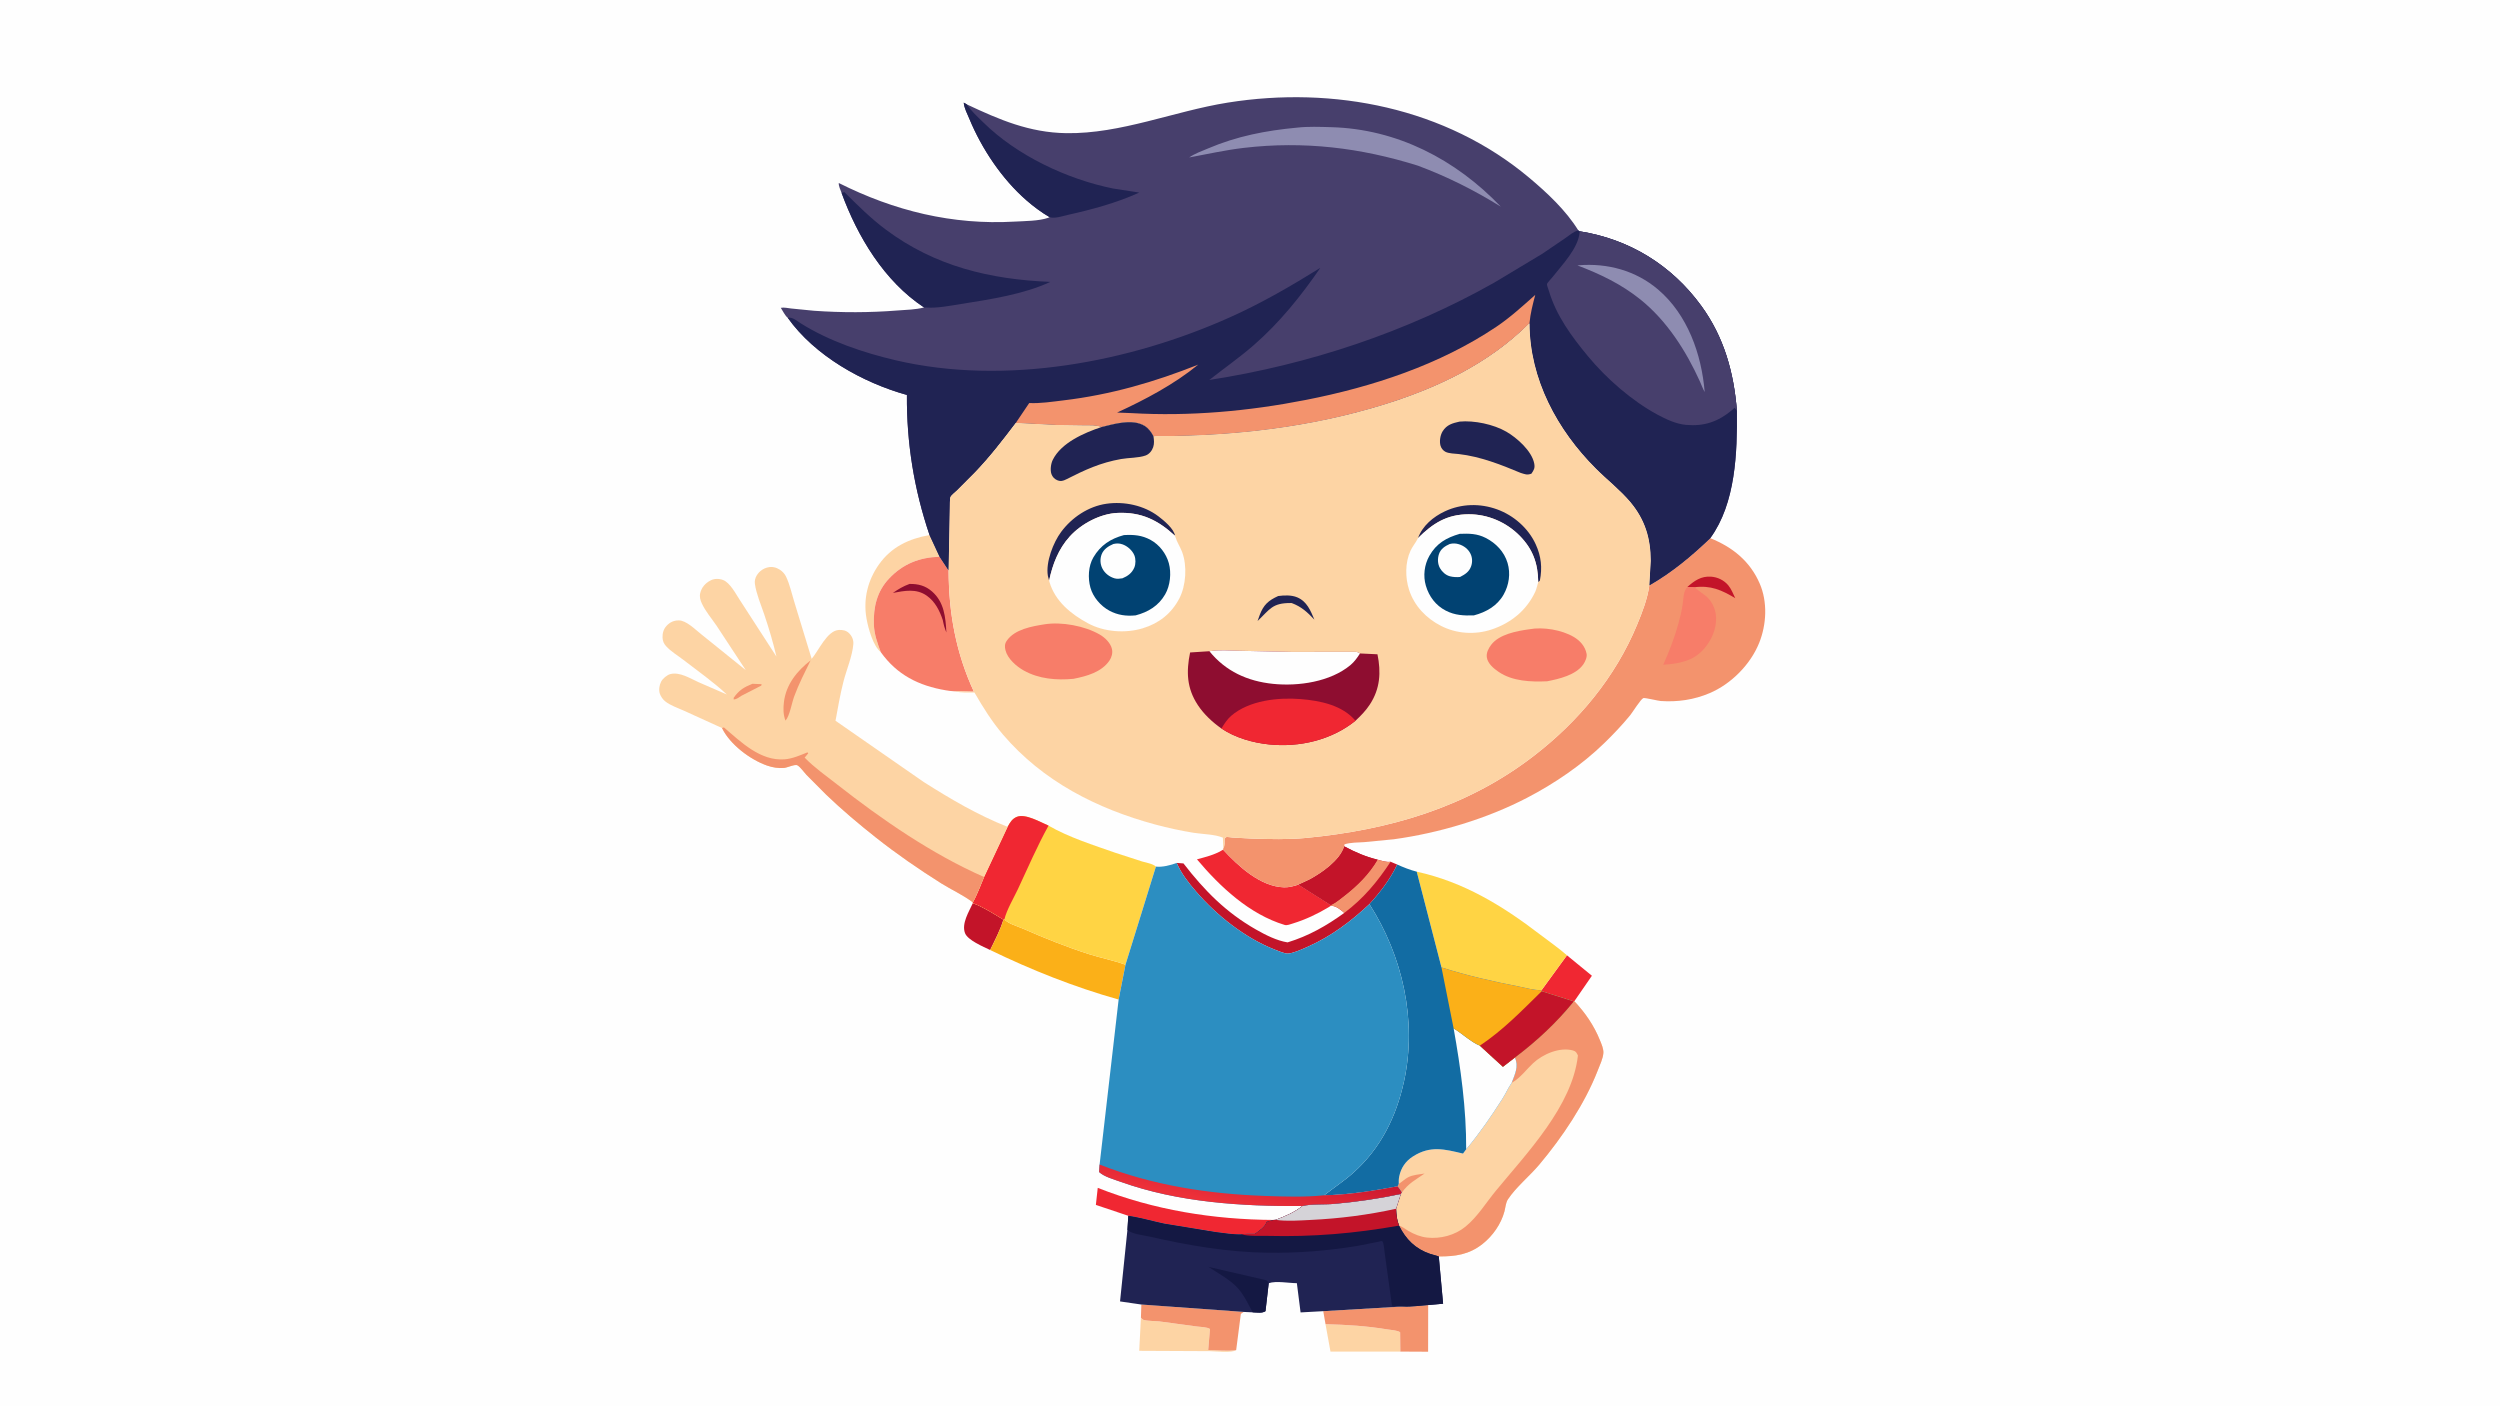 <svg version="1.1" xmlns="http://www.w3.org/2000/svg" style="display: block;" viewBox="0 0 2048 1152" width="1820" height="1024">
<defs>
	<linearGradient id="Gradient1" gradientUnits="userSpaceOnUse" x1="1026.43" y1="950.985" x2="1019.39" y2="988.272">
		<stop class="stop0" offset="0" stop-opacity="1" stop-color="rgb(203,24,47)"/>
		<stop class="stop1" offset="1" stop-opacity="1" stop-color="rgb(237,48,57)"/>
	</linearGradient>
</defs>
<path transform="translate(0,0)" fill="rgb(254,254,254)" d="M -0 -0 L 2048 0 L 2048 1152 L -0 1152 L -0 -0 z"/>
<path transform="translate(0,0)" fill="rgb(195,20,41)" d="M 796.959 739.696 C 805.201 742.701 814.478 748.579 822.021 753.218 C 819.399 761.843 815.097 770.022 811.138 778.103 C 805.579 775.413 792.75 770.106 790.538 764.279 C 787.555 756.422 793.768 746.705 796.959 739.696 z"/>
<path transform="translate(0,0)" fill="rgb(240,39,50)" d="M 1283.65 782.452 L 1304.09 799.192 L 1289.71 820.043 L 1289.22 820.214 L 1262.93 811.896 L 1262.87 810.967 L 1283.65 782.452 z"/>
<path transform="translate(0,0)" fill="rgb(253,212,164)" d="M 1085.86 1084.63 C 1103.07 1085.07 1119.6 1086.09 1136.61 1088.92 C 1139.44 1089.39 1144.77 1089.62 1147 1091.25 L 1147.16 1107.08 L 1089.93 1107.07 L 1085.86 1084.63 z"/>
<path transform="translate(0,0)" fill="rgb(253,212,164)" d="M 761.484 438.182 L 769.724 455.947 C 753.297 456.419 739.711 461.737 728.302 473.837 C 718.376 484.364 715.406 497.278 715.872 511.389 C 716.136 519.4 718.763 526.711 721.56 534.125 C 715.183 529.08 711.198 514.303 709.811 506.363 C 707.074 490.69 710.841 475.272 719.983 462.329 C 730.171 447.904 744.575 441.16 761.484 438.182 z"/>
<path transform="translate(0,0)" fill="rgb(253,212,164)" d="M 934.643 1079.28 C 935.02 1079.63 936.096 1080.87 936.5 1081 C 940.113 1082.17 945.968 1081.94 949.862 1082.38 L 980.256 1086.5 C 983.179 1086.9 988.998 1086.93 991.231 1088.59 L 989.761 1105.87 C 996.985 1105.92 1005.6 1106.93 1012.67 1105.86 C 1009.21 1108.41 995.721 1106.79 991.082 1106.73 L 933.253 1106.45 L 934.643 1079.28 z"/>
<path transform="translate(0,0)" fill="rgb(243,147,109)" d="M 935.001 1068.53 L 1018.81 1074.59 L 1016.5 1076.22 L 1012.67 1105.86 C 1005.6 1106.93 996.985 1105.92 989.761 1105.87 L 991.231 1088.59 C 988.998 1086.93 983.179 1086.9 980.256 1086.5 L 949.862 1082.38 C 945.968 1081.94 940.113 1082.17 936.5 1081 C 936.096 1080.87 935.02 1079.63 934.643 1079.28 L 935.001 1068.53 z"/>
<path transform="translate(0,0)" fill="rgb(243,147,109)" d="M 1149.3 1070.13 C 1155.88 1070.56 1163.33 1069.38 1169.97 1068.95 L 1169.91 1107.2 L 1147.16 1107.08 L 1147 1091.25 C 1144.77 1089.62 1139.44 1089.39 1136.61 1088.92 C 1119.6 1086.09 1103.07 1085.07 1085.86 1084.63 L 1084.01 1073.97 L 1149.3 1070.13 z"/>
<path transform="translate(0,0)" fill="rgb(240,39,50)" d="M 924.31 995.837 L 897.734 986.918 L 899.273 972.946 C 945.242 991.141 994.106 998.948 1043.45 999.239 L 1037.63 1000.76 L 1037.45 1001.32 C 1036.02 1005.27 1031.29 1008.12 1028.05 1010.63 C 1024.48 1010.69 1020.42 1010.41 1016.94 1011.05 C 1010.21 1011.31 1002.81 1009.98 996.135 1009.2 L 953.65 1002.24 C 943.896 1000.16 934.167 997.299 924.31 995.837 z"/>
<path transform="translate(0,0)" fill="rgb(240,39,50)" d="M 1001.94 695.901 C 1014.31 709.347 1032.43 726.222 1051.97 726.774 C 1055.92 726.885 1059.97 725.761 1063.69 724.527 L 1090.12 741.235 L 1090.34 741.827 L 1088.32 743.097 C 1079.21 748.602 1069.4 753.198 1059.23 756.339 C 1057.27 756.944 1054.37 758.169 1052.39 757.57 C 1023.52 748.846 999.503 726.35 980.546 703.837 C 987.478 701.943 994.743 700.209 1000.96 696.497 L 1001.94 695.901 z"/>
<path transform="translate(0,0)" fill="rgb(251,176,24)" d="M 822.021 753.218 L 822.779 752.992 C 826.132 756.679 833.15 758.486 837.712 760.486 C 855.494 768.28 873.588 775.577 892.094 781.488 C 901.949 784.636 912.291 786.605 921.986 790.173 L 916.382 818.701 C 879.879 808.375 845.235 794.607 811.138 778.103 C 815.097 770.022 819.399 761.843 822.021 753.218 z"/>
<path transform="translate(0,0)" fill="rgb(195,20,41)" d="M 1101.18 693.17 C 1110.18 698.03 1118.51 701.584 1128.45 704.093 C 1131.84 704.96 1135.7 706.404 1139.18 705.808 L 1144.6 708.1 C 1138.79 720.263 1130.86 730.574 1121.81 740.517 C 1106.88 754.568 1090.6 766.82 1071.78 775.215 C 1067.22 777.246 1060.01 780.652 1055.09 781.045 C 1052.54 781.248 1046.67 778.701 1044.18 777.73 C 1019.99 768.294 996.492 749.641 979.713 730.079 C 973.386 722.703 967.856 715.718 963.932 706.762 L 969.5 707.171 C 986.775 729.513 1004.34 747.366 1029.07 761.414 C 1036.77 765.791 1045.96 770.473 1054.78 771.86 C 1071.91 766.656 1086.81 758.184 1101.26 747.703 C 1098.05 744.951 1094.73 742.013 1090.34 741.827 L 1090.12 741.235 L 1063.69 724.527 L 1072.54 720.433 C 1082.82 714.934 1097.73 704.631 1101.18 693.17 z"/>
<path transform="translate(0,0)" fill="rgb(243,147,109)" d="M 1128.45 704.093 C 1131.84 704.96 1135.7 706.404 1139.18 705.808 C 1128.23 722.324 1117.16 735.743 1101.26 747.703 C 1098.05 744.951 1094.73 742.013 1090.34 741.827 L 1090.12 741.235 C 1094.18 739.527 1098.29 735.989 1101.78 733.267 C 1112.31 725.05 1121.69 715.662 1128.45 704.093 z"/>
<path transform="translate(0,0)" fill="rgb(195,20,41)" d="M 1101.18 693.17 C 1110.18 698.03 1118.51 701.584 1128.45 704.093 C 1121.69 715.662 1112.31 725.05 1101.78 733.267 C 1098.29 735.989 1094.18 739.527 1090.12 741.235 L 1063.69 724.527 L 1072.54 720.433 C 1082.82 714.934 1097.73 704.631 1101.18 693.17 z"/>
<path transform="translate(0,0)" fill="rgb(247,125,105)" d="M 769.724 455.947 L 777.11 467.129 C 777.183 502.112 783.116 534.722 797.827 566.51 L 781.453 566.133 C 779.211 566.064 777.057 565.734 774.851 565.364 C 752.543 561.615 734.83 552.692 721.56 534.125 C 718.763 526.711 716.136 519.4 715.872 511.389 C 715.406 497.278 718.376 484.364 728.302 473.837 C 739.711 461.737 753.297 456.419 769.724 455.947 z"/>
<path transform="translate(0,0)" fill="rgb(142,13,48)" d="M 745.091 478.227 C 752.161 478.111 758.046 479.629 763.476 484.359 C 773.544 493.126 774.597 505.524 775.284 517.956 C 773.832 514.586 773.02 511.417 772.327 507.817 C 769.752 500.143 766.073 492.717 759.285 487.909 C 750.606 481.762 741.124 483.795 731.432 485.583 C 735.923 482.521 739.917 480.061 745.091 478.227 z"/>
<path transform="translate(0,0)" fill="rgb(255,212,68)" d="M 1160.59 713.934 C 1199.05 722.364 1230.76 741.749 1261.7 765.475 C 1268.97 771.046 1276.79 776.416 1283.65 782.452 L 1262.87 810.967 C 1256.88 811.23 1249.82 809.069 1243.89 807.924 C 1222.7 803.833 1201.4 798.935 1180.85 792.351 L 1160.59 713.934 z"/>
<path transform="translate(0,0)" fill="rgb(255,212,68)" d="M 825.431 677.218 C 827.338 673.746 829.164 670.559 833.022 669.007 C 840.04 666.182 852.239 673.332 858.96 676.215 C 875.521 685.815 896.049 692.276 914.062 698.581 L 935.63 705.58 C 938.924 706.56 944.46 707.42 946.929 709.78 L 921.986 790.173 C 912.291 786.605 901.949 784.636 892.094 781.488 C 873.588 775.577 855.494 768.28 837.712 760.486 C 833.15 758.486 826.132 756.679 822.779 752.992 L 822.021 753.218 C 814.478 748.579 805.201 742.701 796.959 739.696 L 796.921 739.055 C 800.58 732.722 803.216 725.039 806.161 718.31 L 825.431 677.218 z"/>
<path transform="translate(0,0)" fill="rgb(240,39,50)" d="M 825.431 677.218 C 827.338 673.746 829.164 670.559 833.022 669.007 C 840.04 666.182 852.239 673.332 858.96 676.215 C 849.671 692.965 842.044 710.768 833.922 728.118 C 830.362 735.721 824.803 744.902 822.779 752.992 L 822.021 753.218 C 814.478 748.579 805.201 742.701 796.959 739.696 L 796.921 739.055 C 800.58 732.722 803.216 725.039 806.161 718.31 L 825.431 677.218 z"/>
<path transform="translate(0,0)" fill="rgb(253,212,164)" d="M 1289.22 820.214 L 1289.71 820.043 C 1298.64 829.568 1305.8 839.952 1310.69 852.114 C 1311.94 855.232 1313.68 859.024 1313.48 862.434 C 1313.22 866.908 1310.48 872.594 1308.82 876.861 C 1298.19 904.193 1279.76 931.539 1260.97 953.902 C 1253.04 963.338 1241.89 972.328 1235.22 982.434 C 1233.51 985.022 1233.21 989.314 1232.41 992.314 C 1229.64 1002.63 1222.84 1012.31 1214.5 1018.9 C 1203.46 1027.62 1192.19 1029.22 1178.65 1029.11 L 1171.65 1027.06 C 1159.52 1022.98 1151.69 1015.09 1146.11 1003.88 C 1144.19 999.226 1143.91 995.019 1143.66 990.068 L 1147.55 977.955 L 1148.35 976.786 C 1147.43 974.998 1146.06 973.346 1144.89 971.709 L 1145.86 969.738 C 1145.8 967.699 1145.82 965.661 1146.23 963.654 C 1147.66 956.618 1151.43 951.086 1157.5 947.211 C 1171.76 938.098 1183.42 941.284 1198.5 944.874 L 1201.09 941.361 C 1211.92 928.517 1221.73 914.219 1230.75 900.041 C 1233.36 895.938 1235.31 891.495 1238 887.455 L 1238.37 886.903 C 1240.99 879.864 1244.32 873.557 1241 866.2 C 1258.97 852.65 1275.04 837.726 1289.22 820.214 z"/>
<path transform="translate(0,0)" fill="rgb(243,147,109)" d="M 1145.86 969.738 C 1148.4 968.066 1150.86 965.705 1153.5 964.297 C 1157.29 962.277 1162.85 961.881 1167.04 961.22 C 1159.37 966.549 1154.17 968.953 1148.35 976.786 C 1147.43 974.998 1146.06 973.346 1144.89 971.709 L 1145.86 969.738 z"/>
<path transform="translate(0,0)" fill="rgb(243,147,109)" d="M 1289.22 820.214 L 1289.71 820.043 C 1298.64 829.568 1305.8 839.952 1310.69 852.114 C 1311.94 855.232 1313.68 859.024 1313.48 862.434 C 1313.22 866.908 1310.48 872.594 1308.82 876.861 C 1298.19 904.193 1279.76 931.539 1260.97 953.902 C 1253.04 963.338 1241.89 972.328 1235.22 982.434 C 1233.51 985.022 1233.21 989.314 1232.41 992.314 C 1229.64 1002.63 1222.84 1012.31 1214.5 1018.9 C 1203.46 1027.62 1192.19 1029.22 1178.65 1029.11 L 1171.65 1027.06 C 1159.52 1022.98 1151.69 1015.09 1146.11 1003.88 C 1148.48 1004.54 1151.53 1006.93 1153.72 1008.21 C 1158.43 1010.93 1163.66 1013.11 1169.11 1013.69 C 1180.11 1014.87 1191.86 1011.81 1200.5 1004.74 C 1210.56 996.501 1217.32 985.137 1225.51 975.202 C 1250.81 944.506 1288.11 905.835 1292.64 864.5 C 1291.55 862.395 1291.19 861.135 1288.7 860.431 C 1277.72 857.331 1263.79 863.452 1255.91 870.835 C 1250.55 875.861 1245.43 882.834 1239.09 886.503 L 1238.37 886.903 C 1240.99 879.864 1244.32 873.557 1241 866.2 C 1258.97 852.65 1275.04 837.726 1289.22 820.214 z"/>
<path transform="translate(0,0)" fill="rgb(32,35,83)" d="M 1147.55 977.955 L 1143.66 990.068 C 1143.91 995.019 1144.19 999.226 1146.11 1003.88 C 1151.69 1015.09 1159.52 1022.98 1171.65 1027.06 L 1178.65 1029.11 L 1182.18 1067.85 L 1169.97 1068.95 C 1163.33 1069.38 1155.88 1070.56 1149.3 1070.13 L 1084.01 1073.97 L 1065.43 1074.99 L 1062.39 1051.04 C 1055.64 1051.01 1045.6 1048.96 1039.34 1051.04 L 1036.69 1073.96 C 1033.99 1075.86 1029.51 1075.01 1026.17 1074.93 L 1018.81 1074.59 L 935.001 1068.53 L 917.537 1065.98 L 923.594 1007.29 L 924.31 995.837 C 934.167 997.299 943.896 1000.16 953.65 1002.24 L 996.135 1009.2 C 1002.81 1009.98 1010.21 1011.31 1016.94 1011.05 C 1020.42 1010.41 1024.48 1010.69 1028.05 1010.63 C 1031.29 1008.12 1036.02 1005.27 1037.45 1001.32 L 1037.63 1000.76 L 1043.45 999.239 L 1044.98 999.164 C 1052.7 996.33 1060.52 992.993 1066.99 987.834 C 1074.51 985.95 1085.04 986.795 1093 986.075 C 1111.31 984.421 1129.57 981.773 1147.55 977.955 z"/>
<path transform="translate(0,0)" fill="rgb(20,24,67)" d="M 1026.17 1074.93 C 1022.52 1068.15 1019.05 1060.57 1013.81 1054.87 C 1007.59 1048.11 997.697 1042.84 989.983 1037.7 L 1035.23 1048.13 C 1037.89 1048.73 1037.95 1048.81 1039.34 1051.04 L 1036.69 1073.96 C 1033.99 1075.86 1029.51 1075.01 1026.17 1074.93 z"/>
<path transform="translate(0,0)" fill="rgb(20,24,67)" d="M 1147.55 977.955 L 1143.66 990.068 C 1143.91 995.019 1144.19 999.226 1146.11 1003.88 C 1151.69 1015.09 1159.52 1022.98 1171.65 1027.06 L 1178.65 1029.11 L 1182.18 1067.85 L 1169.97 1068.95 C 1163.33 1069.38 1155.88 1070.56 1149.3 1070.13 L 1140.3 1069.5 L 1134.3 1026.03 C 1133.9 1023.79 1133.78 1018.53 1132.49 1016.79 C 1132.03 1016.17 1129.9 1016.95 1129.18 1017.1 L 1112.67 1020.4 C 1087.94 1024.49 1063.41 1026.46 1038.34 1026.11 C 1005.67 1025.66 972.95 1020.03 941.174 1012.75 C 936.078 1011.58 927.103 1010.9 923.594 1007.29 L 924.31 995.837 C 934.167 997.299 943.896 1000.16 953.65 1002.24 L 996.135 1009.2 C 1002.81 1009.98 1010.21 1011.31 1016.94 1011.05 C 1020.42 1010.41 1024.48 1010.69 1028.05 1010.63 C 1031.29 1008.12 1036.02 1005.27 1037.45 1001.32 L 1037.63 1000.76 L 1043.45 999.239 L 1044.98 999.164 C 1052.7 996.33 1060.52 992.993 1066.99 987.834 C 1074.51 985.95 1085.04 986.795 1093 986.075 C 1111.31 984.421 1129.57 981.773 1147.55 977.955 z"/>
<path transform="translate(0,0)" fill="rgb(195,20,41)" d="M 1147.55 977.955 L 1143.66 990.068 C 1143.91 995.019 1144.19 999.226 1146.11 1003.88 C 1109.71 1010.31 1075.47 1013.24 1038.52 1012.3 C 1031.77 1012.13 1023.44 1012.79 1016.94 1011.05 C 1020.42 1010.41 1024.48 1010.69 1028.05 1010.63 C 1031.29 1008.12 1036.02 1005.27 1037.45 1001.32 L 1037.63 1000.76 L 1043.45 999.239 L 1044.98 999.164 C 1052.7 996.33 1060.52 992.993 1066.99 987.834 C 1074.51 985.95 1085.04 986.795 1093 986.075 C 1111.31 984.421 1129.57 981.773 1147.55 977.955 z"/>
<path transform="translate(0,0)" fill="rgb(213,211,216)" d="M 1147.55 977.955 L 1143.66 990.068 C 1120.63 995.146 1097.42 998.099 1073.87 999.224 C 1064.43 999.675 1054.34 1000.48 1044.98 999.164 C 1052.7 996.33 1060.52 992.993 1066.99 987.834 C 1074.51 985.95 1085.04 986.795 1093 986.075 C 1111.31 984.421 1129.57 981.773 1147.55 977.955 z"/>
<path transform="translate(0,0)" fill="rgb(18,108,163)" d="M 1144.6 708.1 C 1149.9 710.45 1154.95 712.488 1160.59 713.934 L 1180.85 792.351 C 1201.4 798.935 1222.7 803.833 1243.89 807.924 C 1249.82 809.069 1256.88 811.23 1262.87 810.967 L 1262.93 811.896 L 1289.22 820.214 C 1275.04 837.726 1258.97 852.65 1241 866.2 C 1244.32 873.557 1240.99 879.864 1238.37 886.903 L 1238 887.455 C 1235.31 891.495 1233.36 895.938 1230.75 900.041 C 1221.73 914.219 1211.92 928.517 1201.09 941.361 L 1198.5 944.874 C 1183.42 941.284 1171.76 938.098 1157.5 947.211 C 1151.43 951.086 1147.66 956.618 1146.23 963.654 C 1145.82 965.661 1145.8 967.699 1145.86 969.738 L 1144.89 971.709 C 1125.06 975.395 1104.96 978.649 1084.74 979.048 C 1092.67 972.796 1101.21 967.247 1108.74 960.5 C 1131.12 940.46 1143.82 914.707 1150.18 885.649 C 1161.04 835.987 1149.02 782.893 1121.81 740.517 C 1130.86 730.574 1138.79 720.263 1144.6 708.1 z"/>
<path transform="translate(0,0)" fill="rgb(254,254,254)" d="M 1190.81 842.318 C 1197.61 846.409 1205.28 853.69 1212.29 856.469 L 1231.19 873.78 L 1241 866.2 C 1244.32 873.557 1240.99 879.864 1238.37 886.903 L 1238 887.455 C 1235.31 891.495 1233.36 895.938 1230.75 900.041 C 1221.73 914.219 1211.92 928.517 1201.09 941.361 C 1201.26 908.309 1196.61 874.78 1190.81 842.318 z"/>
<path transform="translate(0,0)" fill="rgb(251,176,24)" d="M 1180.85 792.351 C 1201.4 798.935 1222.7 803.833 1243.89 807.924 C 1249.82 809.069 1256.88 811.23 1262.87 810.967 L 1262.93 811.896 L 1289.22 820.214 C 1275.04 837.726 1258.97 852.65 1241 866.2 L 1231.19 873.78 L 1212.29 856.469 C 1205.28 853.69 1197.61 846.409 1190.81 842.318 L 1180.85 792.351 z"/>
<path transform="translate(0,0)" fill="rgb(195,20,41)" d="M 1212.29 856.469 C 1231.76 843.408 1246.35 828.117 1262.93 811.896 L 1289.22 820.214 C 1275.04 837.726 1258.97 852.65 1241 866.2 L 1231.19 873.78 L 1212.29 856.469 z"/>
<path transform="translate(0,0)" fill="rgb(243,147,109)" d="M 1351.1 479.432 C 1369.83 468.634 1385.46 455.622 1401.03 440.73 C 1419.26 448.023 1433.64 459.54 1441.6 478.012 C 1448.08 493.042 1447.17 511.383 1441.15 526.421 C 1434.05 544.176 1418.19 560.193 1400.56 567.669 C 1387.69 573.128 1374.37 575.078 1360.43 574.127 C 1358.31 573.982 1347.52 571.318 1346.25 571.741 C 1344.18 572.436 1337.35 583.442 1335.51 585.701 C 1328.96 593.736 1321.67 601.392 1314.23 608.624 C 1295.91 626.457 1273.59 641.669 1250.91 653.45 C 1217.76 670.679 1178.86 682.285 1141.88 687.38 L 1117.59 689.736 C 1112.39 690.069 1106.42 689.952 1101.44 691.523 L 1101.18 693.17 C 1097.73 704.631 1082.82 714.934 1072.54 720.433 L 1063.69 724.527 C 1059.97 725.761 1055.92 726.885 1051.97 726.774 C 1032.43 726.222 1014.31 709.347 1001.94 695.901 L 1002.15 694.749 C 1003.48 692.785 1003.07 689.391 1003.18 687 C 1003.62 686.533 1003.89 685.812 1004.5 685.6 C 1005.34 685.305 1008.86 685.924 1009.91 685.998 L 1025.67 686.833 C 1040.25 687.275 1055.23 687.7 1069.75 686.313 C 1137.61 679.828 1201.23 661.498 1256.05 619.42 C 1292.96 591.094 1323.23 554.81 1341.1 511.618 C 1345.3 501.47 1349.65 490.361 1351.1 479.432 z"/>
<path transform="translate(0,0)" fill="rgb(195,20,41)" d="M 1382.25 480.755 C 1387.98 475.583 1393.58 471.708 1401.63 472.26 C 1407.07 472.634 1412.23 475.111 1415.77 479.31 C 1418.24 482.23 1419.88 486.455 1421.53 489.899 C 1410.29 483.159 1401.41 479.21 1387.91 480.955 L 1382.25 480.755 z"/>
<path transform="translate(0,0)" fill="rgb(247,125,105)" d="M 1387.91 480.955 L 1397.51 488.129 C 1402.54 492.375 1405.52 498.952 1405.82 505.5 C 1406.25 515.198 1401.95 524.645 1395.59 531.775 C 1386.82 541.614 1374.95 543.58 1362.51 544.425 C 1367.42 533.513 1371.71 522.435 1374.89 510.892 C 1376.3 505.743 1377.59 500.512 1378.4 495.229 C 1379.11 490.626 1378.86 484.206 1382.25 480.755 L 1387.91 480.955 z"/>
<path transform="translate(0,0)" fill="rgb(253,212,164)" d="M 591.468 596.26 L 560.792 582.303 C 555.718 580.006 549.44 577.936 545.051 574.5 C 543.058 572.94 541.454 570.67 540.595 568.29 C 539.482 565.212 540.111 561.04 541.621 558.206 C 542.925 555.76 546.421 552.763 549.09 552.084 C 556.883 550.102 565.315 555.593 572.19 558.696 L 595.442 568.778 C 584.354 558.473 571.767 549.627 559.789 540.39 C 555.34 536.96 549.473 533.413 545.728 529.273 C 543.727 527.061 542.87 525.043 542.76 522.082 C 542.629 518.544 543.614 515.119 546.079 512.496 C 548.862 509.534 551.966 508.123 556 508.084 C 562.201 508.024 569.599 515.631 574.414 519.397 L 610.906 548.808 L 586.984 512.39 C 583.053 506.653 577.882 500.55 574.966 494.261 C 573.677 491.48 572.906 488.708 573.639 485.671 C 574.766 481.008 577.781 477.624 581.996 475.395 C 585.15 473.728 588.925 473.757 592.251 474.967 C 598.064 477.084 602.816 486.504 606.113 491.453 L 636.063 537.745 C 633.336 526.142 629.901 514.543 626.08 503.251 C 623.441 495.451 619.54 486.302 618.411 478.179 C 618.073 475.745 618.628 473.406 619.881 471.31 C 621.911 467.915 625.202 465.534 629.051 464.648 C 632.611 463.83 635.909 464.639 638.954 466.626 C 640.984 467.951 642.812 469.925 643.872 472.118 C 647.127 478.85 648.814 487.094 651.082 494.262 L 664.918 539.574 C 670.712 532.834 677.501 516.532 687.129 515.926 C 690.248 515.729 693.183 516.267 695.5 518.536 C 698.002 520.986 699.322 524.07 699.045 527.584 C 698.282 537.261 693.48 548.465 691.015 557.994 C 688.268 568.616 686.457 579.519 684.451 590.301 L 756.762 640.517 C 778.699 654.418 801.213 667.674 825.431 677.218 L 806.161 718.31 C 803.216 725.039 800.58 732.722 796.921 739.055 C 789.055 733.032 779.269 728.662 770.832 723.349 C 752.437 711.764 734.568 699.42 717.511 685.937 C 703.448 674.821 689.816 663.324 676.866 650.921 L 660.635 634.6 C 658.532 632.353 655.78 628.345 653.34 626.831 C 651.402 625.628 645.022 628.691 642.325 628.944 C 637.711 629.378 632.756 628.542 628.397 627.009 C 614.509 622.123 597.98 609.751 591.468 596.26 z"/>
<path transform="translate(0,0)" fill="rgb(243,147,109)" d="M 616.396 560.015 L 623.896 560.333 L 623.656 561.5 L 607.485 569.784 C 605.449 571.113 603.54 572.722 601.043 572.861 L 601.014 571.5 C 605.418 565.257 609.316 562.872 616.396 560.015 z"/>
<path transform="translate(0,0)" fill="rgb(243,147,109)" d="M 664.05 540.845 C 659.303 550.61 654.335 560.215 650.581 570.428 C 648.617 575.772 646.96 586.19 643.5 590.202 C 641.547 585.481 641.586 580.025 642.193 575 C 643.94 560.542 652.957 549.418 664.05 540.845 z"/>
<path transform="translate(0,0)" fill="rgb(243,147,109)" d="M 591.468 596.26 L 593.043 595.754 C 606.993 607.725 622.931 623.429 642.698 621.904 C 649.192 621.404 655.51 618.599 661.5 616.176 L 662.107 617 L 659.177 620.5 C 667.134 628.715 676.767 635.417 685.749 642.462 C 722.251 671.093 763.495 699.583 806.161 718.31 C 803.216 725.039 800.58 732.722 796.921 739.055 C 789.055 733.032 779.269 728.662 770.832 723.349 C 752.437 711.764 734.568 699.42 717.511 685.937 C 703.448 674.821 689.816 663.324 676.866 650.921 L 660.635 634.6 C 658.532 632.353 655.78 628.345 653.34 626.831 C 651.402 625.628 645.022 628.691 642.325 628.944 C 637.711 629.378 632.756 628.542 628.397 627.009 C 614.509 622.123 597.98 609.751 591.468 596.26 z"/>
<path transform="translate(0,0)" fill="rgb(44,142,193)" d="M 946.929 709.78 C 951.856 710.444 959.351 708.595 963.932 706.762 C 967.856 715.718 973.386 722.703 979.713 730.079 C 996.492 749.641 1019.99 768.294 1044.18 777.73 C 1046.67 778.701 1052.54 781.248 1055.09 781.045 C 1060.01 780.652 1067.22 777.246 1071.78 775.215 C 1090.6 766.82 1106.88 754.568 1121.81 740.517 C 1149.02 782.893 1161.04 835.987 1150.18 885.649 C 1143.82 914.707 1131.12 940.46 1108.74 960.5 C 1101.21 967.247 1092.67 972.796 1084.74 979.048 C 1104.96 978.649 1125.06 975.395 1144.89 971.709 C 1146.06 973.346 1147.43 974.998 1148.35 976.786 L 1147.55 977.955 C 1129.57 981.773 1111.31 984.421 1093 986.075 C 1085.04 986.795 1074.51 985.95 1066.99 987.834 C 1017.47 988.204 965.211 984.893 918.188 968.052 C 912.853 966.141 904.478 963.871 900.384 959.989 L 900.789 953.864 L 916.382 818.701 L 921.986 790.173 L 946.929 709.78 z"/>
<path transform="translate(0,0)" fill="url(#Gradient1)" d="M 900.789 953.864 C 944.018 970.884 989.884 977.94 1036.11 979.565 C 1052.12 980.127 1068.8 980.69 1084.74 979.048 C 1104.96 978.649 1125.06 975.395 1144.89 971.709 C 1146.06 973.346 1147.43 974.998 1148.35 976.786 L 1147.55 977.955 C 1129.57 981.773 1111.31 984.421 1093 986.075 C 1085.04 986.795 1074.51 985.95 1066.99 987.834 C 1017.47 988.204 965.211 984.893 918.188 968.052 C 912.853 966.141 904.478 963.871 900.384 959.989 L 900.789 953.864 z"/>
<path transform="translate(0,0)" fill="rgb(71,63,108)" d="M 791.954 85.34 C 818.674 97.927 843.276 108.495 873.473 108.952 C 918.206 109.628 961.694 90.96 1005.66 83.935 C 1092.42 70.072 1184.32 88.1 1252.68 145.432 C 1267.4 157.775 1282.77 172.121 1292.95 188.597 L 1294.08 189.346 C 1334.77 195.783 1369.41 217.065 1393.69 250.436 C 1412.39 276.146 1420.36 305.006 1422.86 336.315 C 1423.2 370.478 1421.93 412.127 1401.03 440.73 C 1385.46 455.622 1369.83 468.634 1351.1 479.432 L 1352.27 459.3 C 1352.22 440.8 1347.58 425.457 1335.51 411.086 C 1327.27 401.277 1316.53 392.949 1307.45 383.886 C 1275.58 352.097 1253.08 310.343 1252.96 264.649 C 1219.52 298.181 1176.45 318.33 1131.61 332.02 C 1073.05 349.898 1011.58 357.034 950.478 357.113 C 948.627 357.116 946.763 357.013 944.935 357.34 C 943.211 353.962 940.99 350.804 937.716 348.786 C 927.758 342.644 912.834 347.144 902.259 349.727 C 897.94 348.009 893.164 348.431 888.587 348.356 L 865.468 348.006 L 832.157 346.315 C 821.417 360.484 810.603 374.549 798.213 387.342 L 783.895 401.697 C 782.653 402.928 779.42 405.385 778.698 406.835 C 777.94 408.357 778.196 414.225 778.081 416.13 L 777.11 467.129 L 769.724 455.947 L 761.484 438.182 C 748.846 400.878 742.629 362.807 742.945 323.406 C 706.683 313.323 667.457 291.369 645.299 260.176 C 643.242 258.669 641.108 254.281 639.636 252.04 C 642.125 251.485 645.568 252.302 648.126 252.578 L 666.816 254.435 C 689.481 256.035 712.516 256.009 735.17 254.206 C 742.396 253.632 749.965 253.594 756.994 251.726 C 724.402 230.28 702.484 193.699 689.387 157.791 C 688.518 155.405 686.927 152.31 687.121 149.77 C 732.552 172.587 780.15 184.326 831.229 181.396 C 839.313 180.932 851.188 180.971 858.73 178.266 L 859.815 177.751 C 853.181 173.894 846.603 168.981 840.825 163.94 C 820.788 146.461 804.266 121.741 794.131 97.236 C 792.463 93.201 789.808 88.297 789.5 83.929 L 791.954 85.34 z"/>
<path transform="translate(0,0)" fill="rgb(142,140,177)" d="M 1062.65 104.409 C 1071.65 103.389 1081.43 103.793 1090.5 104.042 C 1144.5 105.524 1192.55 130.51 1229.45 169.138 C 1207.37 155.494 1185.88 144.695 1161.56 135.575 C 1114.56 120.853 1068.14 115.249 1019 120.996 C 1003.89 122.762 989.137 126.091 974.201 128.846 C 978.583 125.7 984.735 123.547 989.717 121.429 C 1013.39 111.366 1037.12 106.784 1062.65 104.409 z"/>
<path transform="translate(0,0)" fill="rgb(32,35,83)" d="M 859.815 177.751 C 853.181 173.894 846.603 168.981 840.825 163.94 C 820.788 146.461 804.266 121.741 794.131 97.236 C 792.463 93.201 789.808 88.297 789.5 83.929 L 791.954 85.34 C 795.552 90.761 800.651 95.324 805.268 99.894 C 832.862 127.205 873.992 146.617 911.866 154.297 L 933.296 157.6 C 915.039 165.972 894.267 171.584 874.666 175.928 C 870.516 176.847 863.814 179.197 859.815 177.751 z"/>
<path transform="translate(0,0)" fill="rgb(32,35,83)" d="M 689.387 157.791 L 691.74 157.244 C 702.565 168.037 713.39 178.819 725.679 187.978 C 766.01 218.04 810.999 228.762 860.459 230.779 C 838.773 240.934 810.956 245.143 787.356 248.88 C 778.019 250.359 767.796 252.464 758.371 251.783 L 756.994 251.726 C 724.402 230.28 702.484 193.699 689.387 157.791 z"/>
<path transform="translate(0,0)" fill="rgb(32,35,83)" d="M 1292.95 188.597 L 1294.08 189.346 C 1334.77 195.783 1369.41 217.065 1393.69 250.436 C 1412.39 276.146 1420.36 305.006 1422.86 336.315 C 1423.2 370.478 1421.93 412.127 1401.03 440.73 C 1385.46 455.622 1369.83 468.634 1351.1 479.432 L 1352.27 459.3 C 1352.22 440.8 1347.58 425.457 1335.51 411.086 C 1327.27 401.277 1316.53 392.949 1307.45 383.886 C 1275.58 352.097 1253.08 310.343 1252.96 264.649 C 1219.52 298.181 1176.45 318.33 1131.61 332.02 C 1073.05 349.898 1011.58 357.034 950.478 357.113 C 948.627 357.116 946.763 357.013 944.935 357.34 C 943.211 353.962 940.99 350.804 937.716 348.786 C 927.758 342.644 912.834 347.144 902.259 349.727 C 897.94 348.009 893.164 348.431 888.587 348.356 L 865.468 348.006 L 832.157 346.315 C 821.417 360.484 810.603 374.549 798.213 387.342 L 783.895 401.697 C 782.653 402.928 779.42 405.385 778.698 406.835 C 777.94 408.357 778.196 414.225 778.081 416.13 L 777.11 467.129 L 769.724 455.947 L 761.484 438.182 C 748.846 400.878 742.629 362.807 742.945 323.406 C 706.683 313.323 667.457 291.369 645.299 260.176 C 649.278 259.409 652.678 262.653 655.882 264.676 C 678.97 279.244 707.444 288.859 733.917 295.032 C 823.248 315.862 924.909 296.879 1007.79 259.696 C 1033.59 248.12 1057.69 234.144 1081.66 219.245 C 1065.62 242.525 1048.27 264.159 1026.88 282.776 C 1015.23 292.908 1002.74 301.559 990.676 311.122 C 1071.94 298.566 1152.23 271.91 1223.93 231.471 L 1263.39 207.787 L 1282.68 194.663 C 1285.76 192.507 1288.74 189.829 1292.41 188.739 L 1292.95 188.597 z"/>
<path transform="translate(0,0)" fill="rgb(243,147,109)" d="M 843.131 330.032 C 852.155 330.481 862.188 328.919 871.198 327.843 C 909.741 323.241 945.639 312.881 981.578 298.558 C 962.068 314.603 938.019 327.304 915.131 337.827 L 926.52 338.267 C 974.437 341.08 1022.71 336.726 1069.75 327.48 C 1124.32 316.752 1179.19 298.808 1225.71 267.621 C 1237.12 259.977 1247.44 250.521 1257.68 241.421 C 1255.61 249.382 1253.71 256.398 1252.96 264.649 C 1219.52 298.181 1176.45 318.33 1131.61 332.02 C 1073.05 349.898 1011.58 357.034 950.478 357.113 C 948.627 357.116 946.763 357.013 944.935 357.34 C 943.211 353.962 940.99 350.804 937.716 348.786 C 927.758 342.644 912.834 347.144 902.259 349.727 C 897.94 348.009 893.164 348.431 888.587 348.356 L 865.468 348.006 L 832.157 346.315 L 843.131 330.032 z"/>
<path transform="translate(0,0)" fill="rgb(71,63,108)" d="M 1294.08 189.346 C 1334.77 195.783 1369.41 217.065 1393.69 250.436 C 1412.39 276.146 1420.36 305.006 1422.86 336.315 L 1421.29 334.319 L 1421 333.897 L 1418.89 335.792 C 1407.42 345.373 1395.99 349.266 1381.11 347.914 C 1373.09 347.185 1364.74 343.296 1357.71 339.492 C 1336.85 328.212 1316.01 310.032 1300.85 291.684 C 1287.54 275.574 1274.97 258.608 1268.92 238.358 C 1268.66 237.482 1267.09 233.322 1267.25 232.65 C 1267.53 231.507 1270.82 228.101 1271.67 227.015 C 1279.58 216.922 1292.93 203.334 1294.03 190.115 L 1294.08 189.346 z"/>
<path transform="translate(0,0)" fill="rgb(142,140,177)" d="M 1292.25 217.283 L 1293.04 217.209 C 1316.71 215.183 1340.05 221.52 1358.26 237 C 1382.47 257.579 1393.96 290.104 1396.48 320.997 C 1394.93 318.293 1393.89 315.297 1392.61 312.459 C 1381.28 287.349 1365.49 262.611 1343.82 245.199 C 1328.12 232.581 1310.94 224.386 1292.25 217.283 z"/>
<path transform="translate(0,0)" fill="rgb(253,212,164)" d="M 944.935 357.34 C 946.763 357.013 948.627 357.116 950.478 357.113 C 1011.58 357.034 1073.05 349.898 1131.61 332.02 C 1176.45 318.33 1219.52 298.181 1252.96 264.649 C 1253.08 310.343 1275.58 352.097 1307.45 383.886 C 1316.53 392.949 1327.27 401.277 1335.51 411.086 C 1347.58 425.457 1352.22 440.8 1352.27 459.3 L 1351.1 479.432 C 1349.65 490.361 1345.3 501.47 1341.1 511.618 C 1323.23 554.81 1292.96 591.094 1256.05 619.42 C 1201.23 661.498 1137.61 679.828 1069.75 686.313 C 1055.23 687.7 1040.25 687.275 1025.67 686.833 L 1009.91 685.998 C 1008.86 685.924 1005.34 685.305 1004.5 685.6 C 1003.89 685.812 1003.62 686.533 1003.18 687 C 1003.07 689.391 1003.48 692.785 1002.15 694.749 L 1001.78 686.092 C 995.395 683.264 984.605 683.21 977.5 682.037 C 967.146 680.328 956.8 678.11 946.669 675.379 C 898.599 662.423 854.336 639.931 821.574 601.552 C 812.619 591.062 805.157 579.115 798.295 567.183 C 792.979 567.21 787.631 567.403 782.396 566.334 L 781.453 566.133 L 797.827 566.51 C 783.116 534.722 777.183 502.112 777.11 467.129 L 778.081 416.13 C 778.196 414.225 777.94 408.357 778.698 406.835 C 779.42 405.385 782.653 402.928 783.895 401.697 L 798.213 387.342 C 810.603 374.549 821.417 360.484 832.157 346.315 L 865.468 348.006 L 888.587 348.356 C 893.164 348.431 897.94 348.009 902.259 349.727 C 912.834 347.144 927.758 342.644 937.716 348.786 C 940.99 350.804 943.211 353.962 944.935 357.34 z"/>
<path transform="translate(0,0)" fill="rgb(32,35,83)" d="M 1047.07 488.136 C 1051.99 487.451 1057.97 487.234 1062.61 489.167 C 1070.66 492.516 1073.58 500.037 1076.76 507.477 C 1070.92 501.344 1066.27 496.912 1058.14 493.872 L 1057.49 493.858 C 1042.21 493.748 1040.36 498.926 1030.2 508.601 L 1031.92 503.764 C 1035.08 495.357 1038.97 491.828 1047.07 488.136 z"/>
<path transform="translate(0,0)" fill="rgb(32,35,83)" d="M 1161.62 440.682 C 1165.31 430.562 1174.09 423.224 1183.64 418.746 C 1197.15 412.413 1212.42 412.057 1226.4 417.124 C 1240.03 422.068 1252.03 432.547 1258.07 445.784 C 1262.57 455.641 1263.52 464.931 1261.47 475.466 L 1260.12 476.74 C 1259.93 461.525 1255.76 449.756 1244.95 438.784 C 1233.95 427.615 1218.76 421.08 1203.04 421.156 C 1185.24 421.242 1173.76 428.624 1161.62 440.682 z"/>
<path transform="translate(0,0)" fill="rgb(32,35,83)" d="M 859.434 475.58 L 858.401 471.483 C 856.578 460.333 862.834 444.259 869.321 435.547 C 878.126 423.722 891.634 414.666 906.33 412.541 C 920.944 410.428 937.094 413.829 948.94 422.804 C 953.444 426.215 961.774 433.052 962.561 438.781 C 948.515 425.881 934.952 419.212 915.5 420.041 C 901.339 420.645 885.809 428.935 876.382 439.314 C 867.08 449.555 862.235 462.218 859.434 475.58 z"/>
<path transform="translate(0,0)" fill="rgb(32,35,83)" d="M 1195.7 345.229 C 1207.68 344.123 1223.55 347.459 1234.05 353.533 C 1242.72 358.554 1254.83 369.275 1256.83 379.5 C 1257.58 383.296 1256.57 384.955 1254.5 387.928 C 1250.74 389.202 1249.49 388.361 1245.76 387.272 C 1229.53 380.46 1212.66 373.855 1195.06 371.818 C 1191.8 371.441 1186.89 371.475 1184 369.916 C 1182.17 368.927 1180.67 367.038 1180.09 365.042 C 1179.01 361.359 1179.86 356.265 1181.87 353.081 C 1185.22 347.79 1189.87 346.532 1195.7 345.229 z"/>
<path transform="translate(0,0)" fill="rgb(32,35,83)" d="M 902.259 349.727 C 912.834 347.144 927.758 342.644 937.716 348.786 C 940.99 350.804 943.211 353.962 944.935 357.34 C 945.367 360.358 945.676 363.106 944.722 366.064 C 943.755 369.062 941.512 371.896 938.5 372.988 C 932.728 375.08 924.658 374.785 918.406 375.896 C 901.376 378.925 888.735 384.783 873.55 392.5 C 870.832 393.881 868.905 394.422 866 393.208 C 863.802 392.289 862.146 390.452 861.362 388.261 C 860.181 384.96 860.876 379.734 862.404 376.629 C 869.331 362.559 888.124 354.435 902.259 349.727 z"/>
<path transform="translate(0,0)" fill="rgb(247,125,105)" d="M 1252.81 515.355 C 1264.01 513.24 1279.52 515.853 1289.32 521.695 C 1294.48 524.775 1298.53 529.343 1299.72 535.363 C 1300.27 538.113 1298.7 541.666 1297.17 543.926 C 1291.07 552.897 1277.26 556.036 1267.38 557.971 C 1254.03 558.546 1239.04 558.027 1227.6 550.205 C 1223.63 547.491 1218.78 543.47 1218.02 538.442 C 1217.45 534.643 1219.33 531.074 1221.55 528.118 C 1228.05 519.437 1242.74 516.737 1252.81 515.355 z"/>
<path transform="translate(0,0)" fill="rgb(247,125,105)" d="M 855.692 511.29 C 869.77 509.059 888.556 512.605 900.772 519.607 C 905.078 522.075 909.771 526.51 910.906 531.5 C 911.648 534.764 910.714 538.249 908.883 540.964 C 902.427 550.532 890.008 553.864 879.333 555.961 C 865.459 557.255 851.07 556.083 838.692 549.153 C 832.645 545.766 825.388 539.485 823.674 532.5 C 822.971 529.635 823.008 527.29 824.722 524.781 C 831.16 515.358 845.322 512.95 855.692 511.29 z"/>
<path transform="translate(0,0)" fill="rgb(254,254,254)" d="M 1161.62 440.682 C 1173.76 428.624 1185.24 421.242 1203.04 421.156 C 1218.76 421.08 1233.95 427.615 1244.95 438.784 C 1255.76 449.756 1259.93 461.525 1260.12 476.74 C 1259.27 479.313 1258.79 482.253 1257.65 484.681 C 1250.52 499.891 1237.85 510.2 1222.02 515.5 C 1208.37 520.067 1193.32 519.111 1180.5 512.591 C 1168.35 506.413 1158.56 496.179 1154.33 483.098 C 1151.09 473.058 1151.03 460.746 1155.47 451.055 C 1157.12 447.477 1159.64 444.612 1161.4 441.14 L 1161.62 440.682 z"/>
<path transform="translate(0,0)" fill="rgb(1,66,114)" d="M 1195.84 437.17 C 1203.51 436.877 1210.01 436.92 1217.09 440.524 C 1225.52 444.81 1232.27 451.895 1235 461.051 C 1237.59 469.765 1236.18 479.108 1231.76 486.947 C 1226.52 496.236 1217.45 501.313 1207.45 503.976 C 1199.19 504.26 1191.95 503.98 1184.4 500.097 C 1176.17 495.865 1170.66 488.49 1168.08 479.717 C 1165.7 471.6 1166.79 462.602 1170.91 455.258 C 1176.72 444.93 1184.91 440.343 1195.84 437.17 z"/>
<path transform="translate(0,0)" fill="rgb(254,254,254)" d="M 1187.62 445.5 C 1190.1 444.851 1192.61 444.939 1195.05 445.675 C 1199.16 446.908 1202.75 449.607 1204.64 453.5 C 1206.17 456.634 1206.31 460.336 1205.19 463.616 C 1203.59 468.279 1200.24 470.367 1196.06 472.523 C 1193.3 472.766 1190.37 472.649 1187.68 471.928 C 1184.33 471.028 1181.32 468.289 1179.64 465.314 C 1177.68 461.845 1177.54 457.484 1178.8 453.744 C 1180.23 449.474 1183.75 447.222 1187.62 445.5 z"/>
<path transform="translate(0,0)" fill="rgb(254,254,254)" d="M 859.434 475.58 C 862.235 462.218 867.08 449.555 876.382 439.314 C 885.809 428.935 901.339 420.645 915.5 420.041 C 934.952 419.212 948.515 425.881 962.561 438.781 L 962.705 439.299 C 964.021 443.731 966.703 447.619 968.346 451.936 C 972.654 463.251 971.657 479.556 966.059 490.209 C 959.584 502.531 949.374 510.564 936.039 514.58 C 921.781 518.875 904.574 517.593 891.338 510.5 C 877.423 503.042 864.191 492.254 859.693 476.498 L 859.434 475.58 z"/>
<path transform="translate(0,0)" fill="rgb(1,66,114)" d="M 920.724 438.205 C 928.807 437.759 935.481 438.252 942.696 442.229 C 949.823 446.157 955.345 453.397 957.5 461.21 C 959.703 469.197 958.669 479.527 954.509 486.736 C 949.045 496.206 940.609 501.236 930.327 503.974 C 922.69 504.742 915.7 503.812 908.881 500.172 C 901.731 496.355 895.427 489.087 893.257 481.21 C 891.118 473.447 891.53 463.605 895.659 456.524 C 901.481 446.541 909.787 441.157 920.724 438.205 z"/>
<path transform="translate(0,0)" fill="rgb(254,254,254)" d="M 912.053 445.5 C 914.754 444.901 916.851 444.874 919.5 445.774 C 923.558 447.154 927.6 450.744 929.252 454.727 C 930.467 457.657 930.464 461.942 929.21 464.859 C 927.295 469.314 923.837 471.817 919.5 473.604 C 917.424 473.914 915.253 474.24 913.195 473.667 C 908.899 472.472 905.075 469.532 903.043 465.54 C 901.241 461.999 901.025 457.692 902.468 453.98 C 904.121 449.728 908.05 447.202 912.053 445.5 z"/>
<path transform="translate(0,0)" fill="rgb(142,13,48)" d="M 990.731 533.342 C 998.674 532.043 1007.08 532.811 1015.13 532.97 L 1057.9 533.907 L 1110.54 533.875 C 1112.12 533.938 1112.83 534.324 1114.13 535.168 L 1128.42 535.846 C 1131.44 550.609 1130.66 564.078 1122.1 577.093 C 1118.79 582.13 1114.8 586.209 1110.41 590.287 C 1090.77 606.144 1064.49 612.241 1039.61 609.693 C 1026.16 608.315 1011.89 604.188 1000.59 596.638 C 993.259 591.543 986.284 585.014 981.333 577.558 C 972.12 563.681 971.715 550.093 974.931 534.357 L 990.731 533.342 z"/>
<path transform="translate(0,0)" fill="rgb(254,254,254)" d="M 990.731 533.342 C 998.674 532.043 1007.08 532.811 1015.13 532.97 L 1057.9 533.907 L 1110.54 533.875 C 1112.12 533.938 1112.83 534.324 1114.13 535.168 C 1111.86 538.651 1109.6 541.914 1106.39 544.604 C 1089.87 558.448 1063.63 562.21 1042.88 560.078 C 1021.98 557.932 1004.07 549.798 990.731 533.342 z"/>
<path transform="translate(0,0)" fill="rgb(240,39,50)" d="M 1000.59 596.638 C 1002.84 592.96 1005.28 589.095 1008.57 586.261 C 1023.24 573.61 1046.97 571.037 1065.65 572.561 C 1081.64 573.866 1099.67 577.573 1110.41 590.287 C 1090.77 606.144 1064.49 612.241 1039.61 609.693 C 1026.16 608.315 1011.89 604.188 1000.59 596.638 z"/>
</svg>